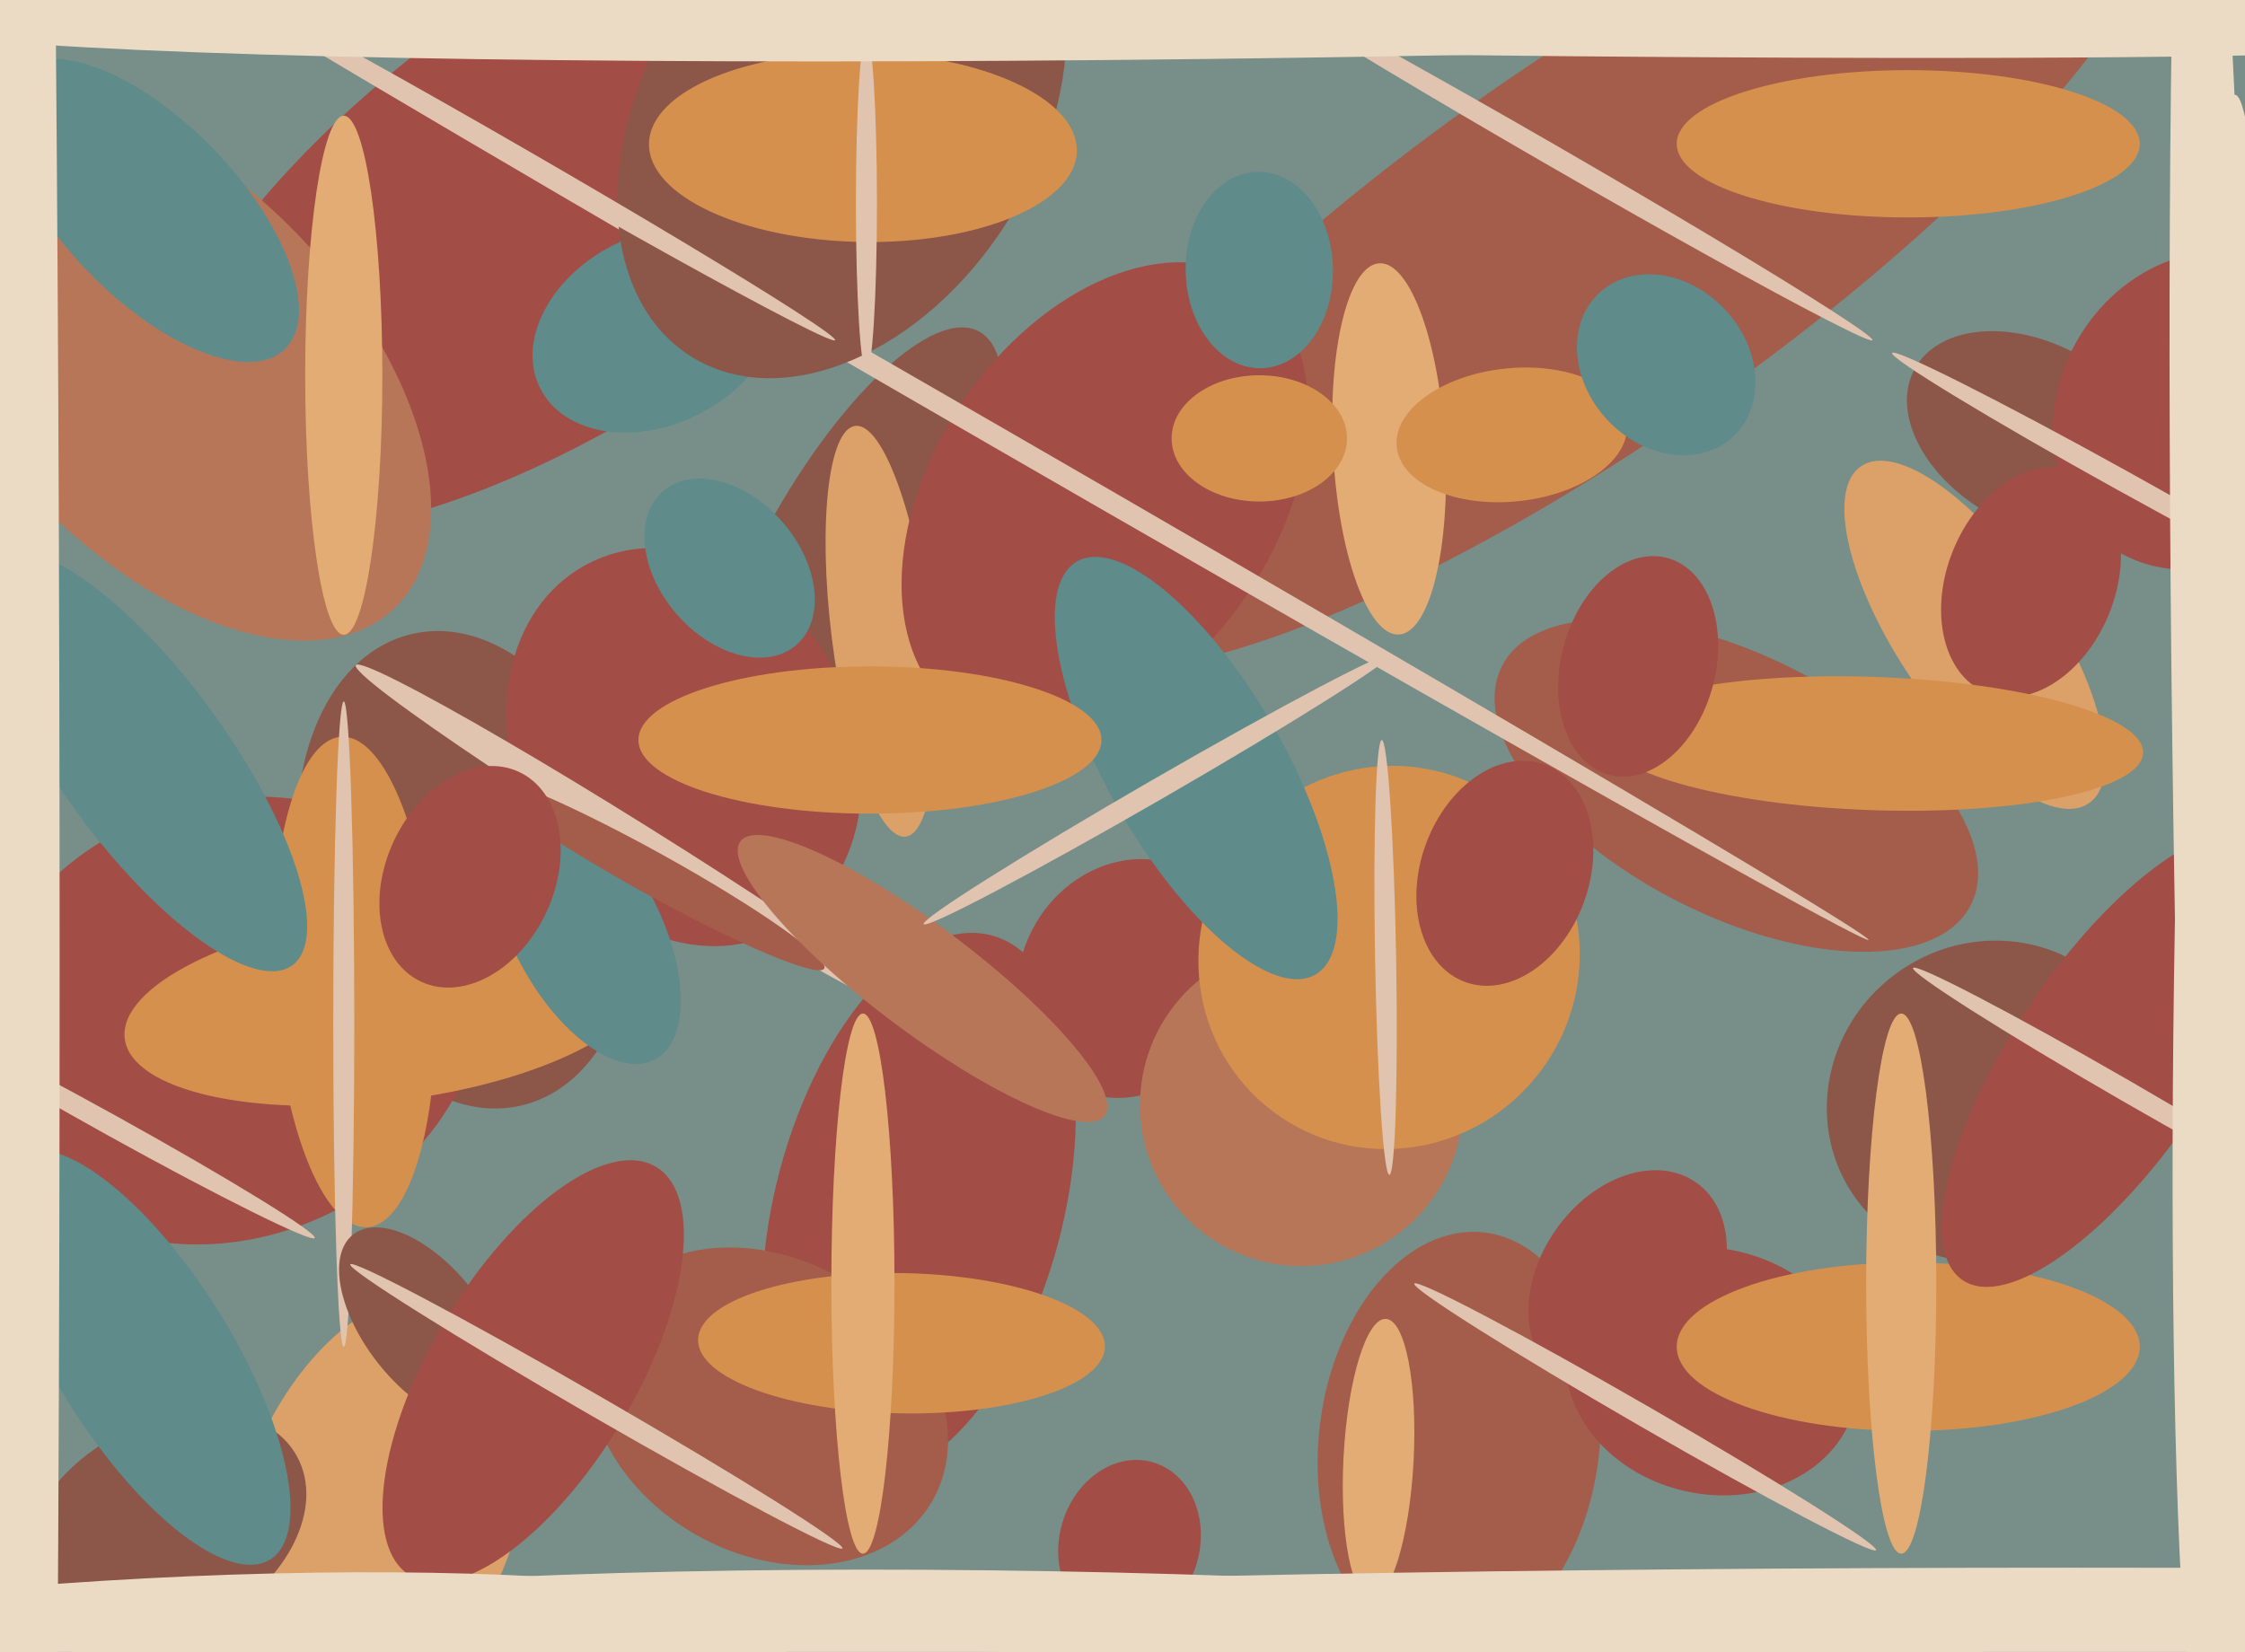 <svg xmlns="http://www.w3.org/2000/svg" width="640px" height="471px">
  <rect width="640" height="471" fill="rgb(119,142,137)"/>
  <ellipse cx="322" cy="279" rx="35" ry="31" transform="rotate(120,322,279)" fill="rgb(162,77,69)"/>
  <ellipse cx="241" cy="166" rx="81" ry="27" transform="rotate(118,241,166)" fill="rgb(140,86,73)"/>
  <ellipse cx="251" cy="180" rx="59" ry="14" transform="rotate(83,251,180)" fill="rgb(220,161,104)"/>
  <ellipse cx="416" cy="411" rx="60" ry="40" transform="rotate(97,416,411)" fill="rgb(163,93,74)"/>
  <ellipse cx="133" cy="248" rx="69" ry="47" transform="rotate(77,133,248)" fill="rgb(140,86,73)"/>
  <ellipse cx="108" cy="431" rx="65" ry="39" transform="rotate(111,108,431)" fill="rgb(220,161,104)"/>
  <ellipse cx="464" cy="365" rx="34" ry="25" transform="rotate(125,464,365)" fill="rgb(162,77,69)"/>
  <ellipse cx="455" cy="71" rx="54" ry="195" transform="rotate(55,455,71)" fill="rgb(163,93,74)"/>
  <ellipse cx="371" cy="315" rx="46" ry="46" transform="rotate(83,371,315)" fill="rgb(184,118,88)"/>
  <ellipse cx="65" cy="291" rx="74" ry="62" transform="rotate(158,65,291)" fill="rgb(162,77,69)"/>
  <ellipse cx="101" cy="280" rx="70" ry="23" transform="rotate(87,101,280)" fill="rgb(214,144,77)"/>
  <ellipse cx="170" cy="53" rx="61" ry="149" transform="rotate(55,170,53)" fill="rgb(162,77,69)"/>
  <ellipse cx="48" cy="105" rx="94" ry="53" transform="rotate(47,48,105)" fill="rgb(184,118,88)"/>
  <ellipse cx="110" cy="287" rx="27" ry="75" transform="rotate(83,110,287)" fill="rgb(214,144,77)"/>
  <ellipse cx="43" cy="60" rx="25" ry="55" transform="rotate(136,43,60)" fill="rgb(95,139,139)"/>
  <ellipse cx="47" cy="436" rx="30" ry="43" transform="rotate(61,47,436)" fill="rgb(140,86,73)"/>
  <ellipse cx="544" cy="41" rx="66" ry="21" transform="rotate(0,544,41)" fill="rgb(214,144,77)"/>
  <ellipse cx="187" cy="94" rx="37" ry="27" transform="rotate(153,187,94)" fill="rgb(95,139,139)"/>
  <ellipse cx="563" cy="181" rx="22" ry="58" transform="rotate(146,563,181)" fill="rgb(220,161,104)"/>
  <ellipse cx="315" cy="142" rx="49" ry="74" transform="rotate(34,315,142)" fill="rgb(162,77,69)"/>
  <ellipse cx="195" cy="213" rx="59" ry="48" transform="rotate(62,195,213)" fill="rgb(162,77,69)"/>
  <ellipse cx="167" cy="265" rx="21" ry="42" transform="rotate(152,167,265)" fill="rgb(95,139,139)"/>
  <ellipse cx="396" cy="273" rx="54" ry="55" transform="rotate(37,396,273)" fill="rgb(214,144,77)"/>
  <ellipse cx="395" cy="273" rx="3" ry="62" transform="rotate(179,395,273)" fill="rgb(224,196,175)"/>
  <ellipse cx="208" cy="162" rx="20" ry="29" transform="rotate(139,208,162)" fill="rgb(95,139,139)"/>
  <ellipse cx="262" cy="344" rx="41" ry="80" transform="rotate(15,262,344)" fill="rgb(162,77,69)"/>
  <ellipse cx="580" cy="124" rx="26" ry="39" transform="rotate(119,580,124)" fill="rgb(140,86,73)"/>
  <ellipse cx="396" cy="128" rx="16" ry="53" transform="rotate(177,396,128)" fill="rgb(226,172,116)"/>
  <ellipse cx="182" cy="240" rx="5" ry="95" transform="rotate(122,182,240)" fill="rgb(224,196,175)"/>
  <ellipse cx="186" cy="249" rx="56" ry="6" transform="rotate(29,186,249)" fill="rgb(163,93,74)"/>
  <ellipse cx="495" cy="224" rx="75" ry="37" transform="rotate(27,495,224)" fill="rgb(163,93,74)"/>
  <ellipse cx="263" cy="279" rx="15" ry="65" transform="rotate(127,263,279)" fill="rgb(184,118,88)"/>
  <ellipse cx="628" cy="117" rx="47" ry="41" transform="rotate(122,628,117)" fill="rgb(162,77,69)"/>
  <ellipse cx="605" cy="137" rx="75" ry="3" transform="rotate(29,605,137)" fill="rgb(224,196,175)"/>
  <ellipse cx="322" cy="440" rx="20" ry="24" transform="rotate(16,322,440)" fill="rgb(162,77,69)"/>
  <ellipse cx="285" cy="125" rx="286" ry="3" transform="rotate(30,285,125)" fill="rgb(224,196,175)"/>
  <ellipse cx="579" cy="166" rx="24" ry="34" transform="rotate(22,579,166)" fill="rgb(162,77,69)"/>
  <ellipse cx="240" cy="33" rx="81" ry="56" transform="rotate(122,240,33)" fill="rgb(140,86,73)"/>
  <ellipse cx="341" cy="219" rx="25" ry="68" transform="rotate(150,341,219)" fill="rgb(95,139,139)"/>
  <ellipse cx="248" cy="211" rx="66" ry="21" transform="rotate(0,248,211)" fill="rgb(214,144,77)"/>
  <ellipse cx="246" cy="42" rx="61" ry="27" transform="rotate(1,246,42)" fill="rgb(214,144,77)"/>
  <ellipse cx="98" cy="292" rx="92" ry="3" transform="rotate(90,98,292)" fill="rgb(224,196,175)"/>
  <ellipse cx="219" cy="401" rx="54" ry="42" transform="rotate(30,219,401)" fill="rgb(163,93,74)"/>
  <ellipse cx="121" cy="378" rx="33" ry="17" transform="rotate(52,121,378)" fill="rgb(140,86,73)"/>
  <ellipse cx="567" cy="314" rx="47" ry="45" transform="rotate(141,567,314)" fill="rgb(140,86,73)"/>
  <ellipse cx="148" cy="45" rx="104" ry="3" transform="rotate(30,148,45)" fill="rgb(224,196,175)"/>
  <ellipse cx="488" cy="391" rx="35" ry="42" transform="rotate(103,488,391)" fill="rgb(162,77,69)"/>
  <ellipse cx="442" cy="44" rx="3" ry="106" transform="rotate(120,442,44)" fill="rgb(224,196,175)"/>
  <ellipse cx="41" cy="217" rx="24" ry="72" transform="rotate(144,41,217)" fill="rgb(95,139,139)"/>
  <ellipse cx="152" cy="391" rx="29" ry="68" transform="rotate(31,152,391)" fill="rgb(162,77,69)"/>
  <ellipse cx="544" cy="384" rx="66" ry="24" transform="rotate(0,544,384)" fill="rgb(214,144,77)"/>
  <ellipse cx="257" cy="383" rx="58" ry="20" transform="rotate(1,257,383)" fill="rgb(214,144,77)"/>
  <ellipse cx="534" cy="212" rx="77" ry="19" transform="rotate(2,534,212)" fill="rgb(214,144,77)"/>
  <ellipse cx="467" cy="190" rx="22" ry="32" transform="rotate(15,467,190)" fill="rgb(162,77,69)"/>
  <ellipse cx="393" cy="416" rx="40" ry="10" transform="rotate(93,393,416)" fill="rgb(226,172,116)"/>
  <ellipse cx="602" cy="302" rx="28" ry="76" transform="rotate(34,602,302)" fill="rgb(162,77,69)"/>
  <ellipse cx="431" cy="124" rx="33" ry="19" transform="rotate(174,431,124)" fill="rgb(214,144,77)"/>
  <ellipse cx="429" cy="249" rx="24" ry="33" transform="rotate(20,429,249)" fill="rgb(162,77,69)"/>
  <ellipse cx="606" cy="311" rx="3" ry="70" transform="rotate(120,606,311)" fill="rgb(224,196,175)"/>
  <ellipse cx="632" cy="260" rx="12" ry="356" transform="rotate(179,632,260)" fill="rgb(235,219,197)"/>
  <ellipse cx="247" cy="58" rx="48" ry="3" transform="rotate(90,247,58)" fill="rgb(224,196,175)"/>
  <ellipse cx="330" cy="225" rx="3" ry="77" transform="rotate(60,330,225)" fill="rgb(224,196,175)"/>
  <ellipse cx="475" cy="104" rx="28" ry="23" transform="rotate(47,475,104)" fill="rgb(95,139,139)"/>
  <ellipse cx="170" cy="401" rx="81" ry="3" transform="rotate(30,170,401)" fill="rgb(224,196,175)"/>
  <ellipse cx="295" cy="6" rx="392" ry="8" transform="rotate(1,295,6)" fill="rgb(235,219,197)"/>
  <ellipse cx="299" cy="474" rx="279" ry="26" transform="rotate(1,299,474)" fill="rgb(235,219,197)"/>
  <ellipse cx="32" cy="321" rx="66" ry="3" transform="rotate(29,32,321)" fill="rgb(224,196,175)"/>
  <ellipse cx="41" cy="387" rx="68" ry="25" transform="rotate(58,41,387)" fill="rgb(95,139,139)"/>
  <ellipse cx="633" cy="264" rx="13" ry="237" transform="rotate(1,633,264)" fill="rgb(235,219,197)"/>
  <ellipse cx="542" cy="366" rx="77" ry="10" transform="rotate(90,542,366)" fill="rgb(226,172,116)"/>
  <ellipse cx="6" cy="275" rx="11" ry="615" transform="rotate(0,6,275)" fill="rgb(235,219,197)"/>
  <ellipse cx="359" cy="125" rx="18" ry="25" transform="rotate(90,359,125)" fill="rgb(214,144,77)"/>
  <ellipse cx="246" cy="366" rx="77" ry="9" transform="rotate(90,246,366)" fill="rgb(226,172,116)"/>
  <ellipse cx="359" cy="77" rx="21" ry="28" transform="rotate(179,359,77)" fill="rgb(95,139,139)"/>
  <ellipse cx="43" cy="476" rx="26" ry="184" transform="rotate(87,43,476)" fill="rgb(235,219,197)"/>
  <ellipse cx="134" cy="250" rx="33" ry="24" transform="rotate(115,134,250)" fill="rgb(162,77,69)"/>
  <ellipse cx="591" cy="461" rx="437" ry="14" transform="rotate(0,591,461)" fill="rgb(235,219,197)"/>
  <ellipse cx="98" cy="107" rx="11" ry="74" transform="rotate(0,98,107)" fill="rgb(226,172,116)"/>
  <ellipse cx="469" cy="404" rx="76" ry="3" transform="rotate(30,469,404)" fill="rgb(224,196,175)"/>
  <ellipse cx="399" cy="-2" rx="432" ry="18" transform="rotate(179,399,-2)" fill="rgb(235,219,197)"/>
</svg>